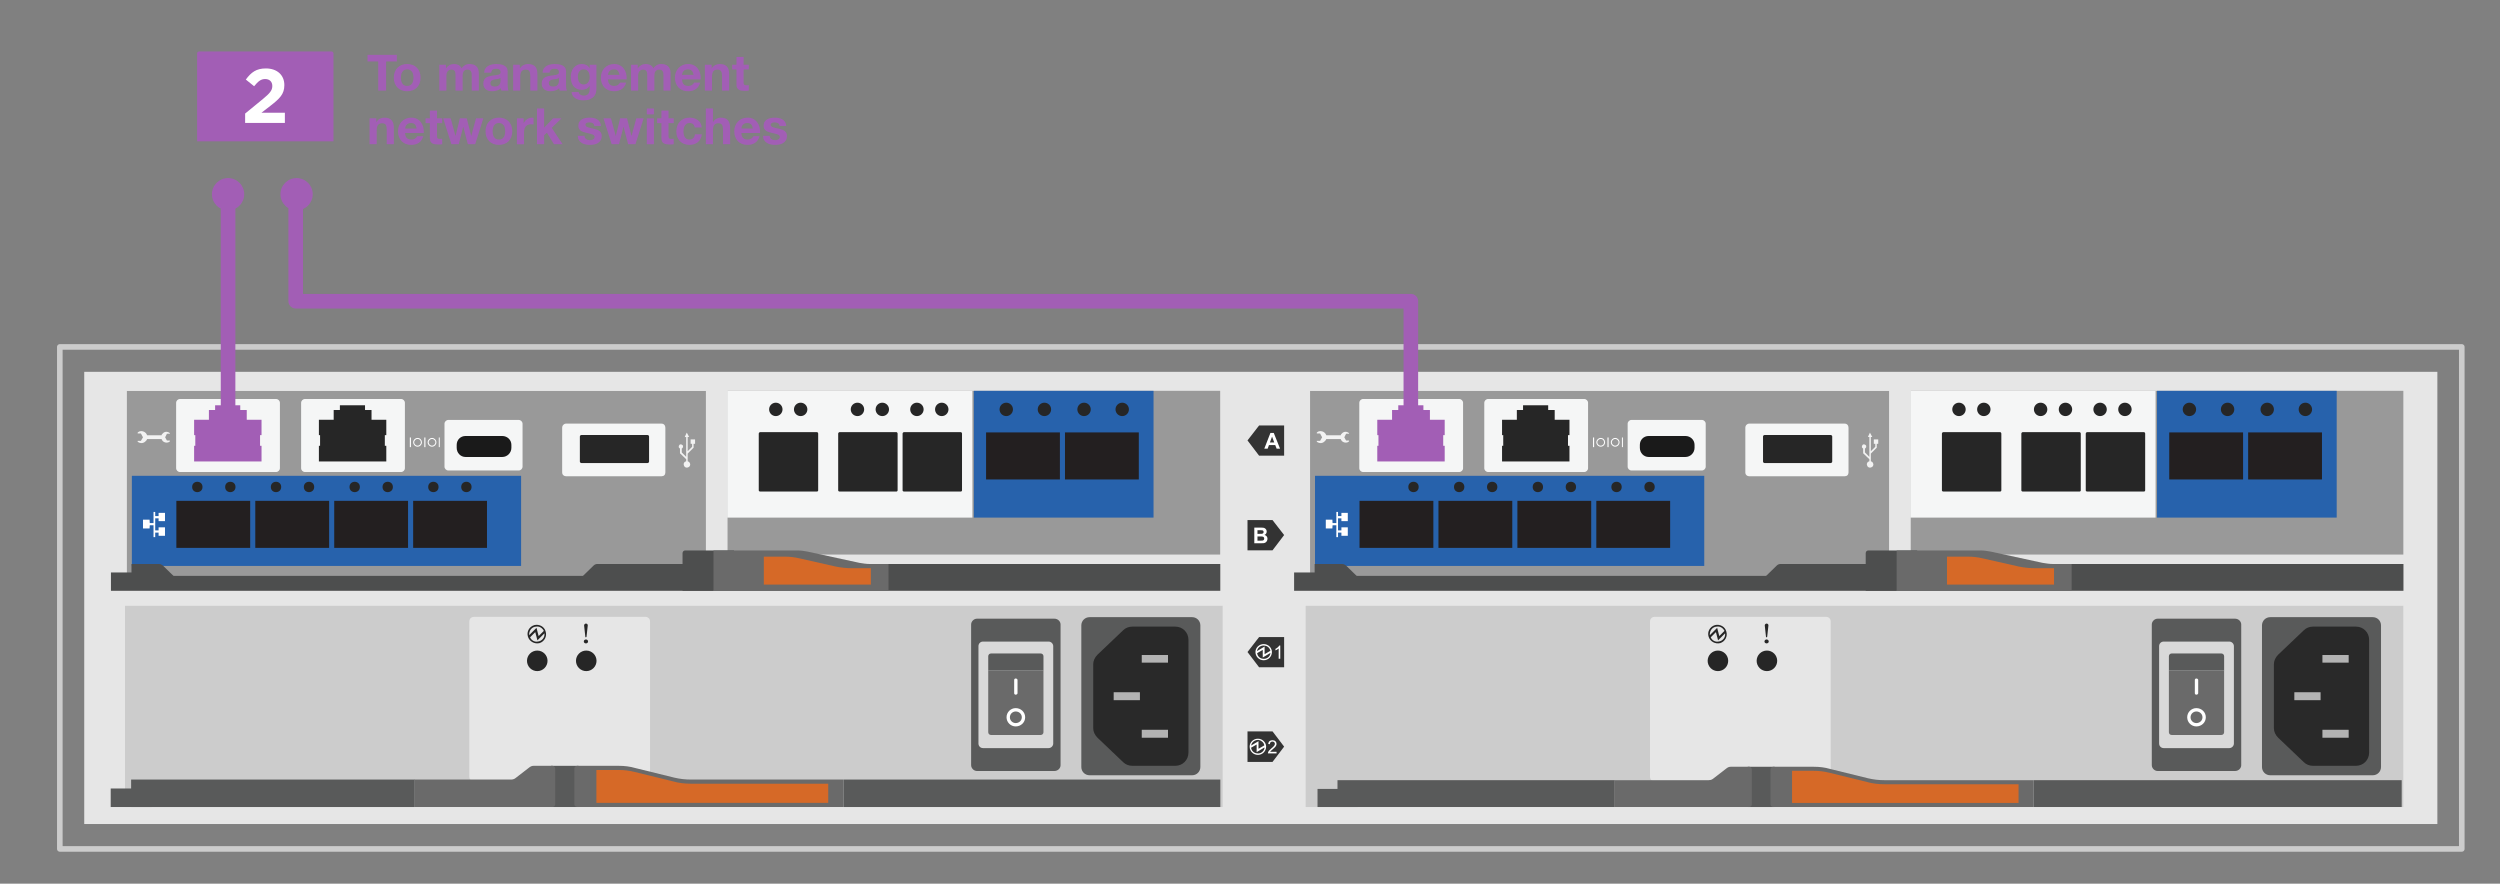 <?xml version="1.0" encoding="utf-8"?>
<!-- Generator: Adobe Illustrator 26.0.3, SVG Export Plug-In . SVG Version: 6.00 Build 0)  -->
<svg version="1.1" id="Layer_1" xmlns="http://www.w3.org/2000/svg" xmlns:xlink="http://www.w3.org/1999/xlink" x="0px" y="0px"
	 viewBox="0 0 299.756 105.954" style="enable-background:new 0 0 299.756 105.954;" xml:space="preserve">
<rect x="0" y="0" width="299.756" height="105.954" fill="#808080" stroke="none"/>
<style type="text/css">
	.st0{fill:none;stroke:#CCCCCC;stroke-width:0.671;stroke-linecap:round;stroke-linejoin:round;stroke-miterlimit:10;}
	.st1{fill:#E6E6E6;}
	.st2{fill:#CCCCCC;}
	.st3{fill-rule:evenodd;clip-rule:evenodd;fill:#E6E6E6;}
	.st4{fill-rule:evenodd;clip-rule:evenodd;fill:#262626;}
	.st5{fill:#595A5A;}
	.st6{fill:#D9D9D9;}
	.st7{fill:#6A6A6A;}
	.st8{fill-rule:evenodd;clip-rule:evenodd;fill:#FFFFFF;}
	.st9{fill:#292929;}
	.st10{fill-rule:evenodd;clip-rule:evenodd;fill:#B3B3B3;}
	.st11{fill-rule:evenodd;clip-rule:evenodd;fill:#D66927;}
	.st12{fill-rule:evenodd;clip-rule:evenodd;fill:#333333;}
	.st13{fill:#FFFFFF;}
	.st14{fill-rule:evenodd;clip-rule:evenodd;fill:#999999;}
	.st15{fill:#2762AC;}
	.st16{fill:#F5F6F6;}
	.st17{fill-rule:evenodd;clip-rule:evenodd;fill:#F5F6F6;}
	.st18{fill:#231F20;stroke:#2762AC;stroke-width:0.286;stroke-miterlimit:10;}
	.st19{fill:#262626;}
	.st20{fill:#A25EB5;}
	.st21{fill-rule:evenodd;clip-rule:evenodd;fill:#1A1A1A;}
	.st22{fill-rule:evenodd;clip-rule:evenodd;fill:#F2F2F2;}
	.st23{fill:#4D4E4E;}
	.st24{fill:none;stroke:#FFFFFF;stroke-width:0.122;stroke-miterlimit:10;}
	.st25{fill:none;stroke:#A25EB5;stroke-width:1.75;stroke-linecap:round;stroke-linejoin:round;stroke-miterlimit:10;}
</style>
<g>
	<g>
		<g>
			<g>
				<rect x="7.173" y="41.598" class="st0" width="288" height="60.189"/>
				<rect x="10.101" y="44.583" class="st1" width="282.145" height="54.219"/>
				<g>
					<rect x="14.987" y="72.637" class="st2" width="131.612" height="24.126"/>
					<g>
						<path class="st3" d="M56.824,93.688h20.568c0.293,0,0.549-0.22,0.549-0.549V74.511c0-0.329-0.256-0.549-0.549-0.549H56.824
							c-0.293,0-0.549,0.22-0.549,0.549v18.628C56.275,93.469,56.531,93.688,56.824,93.688"/>
						<path class="st4" d="M70.475,74.987c0-0.146-0.11-0.22-0.22-0.22c-0.11,0-0.22,0.11-0.22,0.22l0.146,1.354
							c0,0.073,0.037,0.073,0.073,0.073c0.037,0,0.073-0.037,0.073-0.073L70.475,74.987 M70.511,76.927
							c0-0.146-0.11-0.256-0.256-0.256c-0.146,0-0.256,0.11-0.256,0.256c0,0.11,0.11,0.22,0.256,0.22
							C70.401,77.146,70.511,77.036,70.511,76.927z"/>
						<path class="st4" d="M65.424,75.719c-0.146-0.586-0.769-0.915-1.354-0.769c-0.622,0.183-0.952,0.805-0.769,1.391
							c0.183,0.586,0.805,0.915,1.391,0.769C65.278,76.927,65.607,76.304,65.424,75.719 M65.278,75.938
							c0.073,0.476-0.293,0.952-0.805,0.988c-0.366,0.073-0.769-0.146-0.915-0.512l0.622-0.622l0.256,0.988L65.278,75.938z
							 M63.448,76.158c-0.037-0.512,0.293-0.988,0.805-1.025c0.403-0.073,0.769,0.146,0.952,0.512l-0.622,0.622l-0.256-0.988
							L63.448,76.158z"/>
					</g>
					<circle class="st4" cx="64.419" cy="79.236" r="1.232"/>
					<circle class="st4" cx="70.293" cy="79.236" r="1.232"/>
					<g>
						<path class="st5" d="M117.136,92.444h9.296c0.403,0,0.732-0.329,0.732-0.695V74.877c0-0.366-0.329-0.695-0.732-0.695h-9.296
							c-0.366,0-0.695,0.329-0.695,0.695v16.871C116.441,92.114,116.77,92.444,117.136,92.444z"/>
						<path class="st6" d="M117.868,89.699h7.868c0.293,0,0.549-0.256,0.549-0.549V77.475c0-0.293-0.256-0.549-0.549-0.549h-7.868
							c-0.329,0-0.549,0.256-0.549,0.549V89.15C117.319,89.443,117.539,89.699,117.868,89.699z"/>
						<path class="st5" d="M125.115,80.403v-1.72c0-0.183-0.146-0.329-0.329-0.329h-5.965c-0.183,0-0.329,0.146-0.329,0.329v1.72
							H125.115z"/>
						<path class="st7" d="M125.115,80.403h-6.624v7.393c0,0.183,0.146,0.329,0.329,0.329h5.965c0.183,0,0.329-0.146,0.329-0.329
							V80.403z"/>
						<path class="st8" d="M121.784,83.294c0.11,0,0.22-0.073,0.22-0.183v-1.574c0-0.11-0.11-0.183-0.22-0.183
							c-0.11,0-0.183,0.073-0.183,0.183v1.574C121.601,83.221,121.675,83.294,121.784,83.294 M122.516,86.003
							c0-0.403-0.329-0.695-0.732-0.695c-0.366,0-0.695,0.293-0.695,0.695c0,0.403,0.329,0.695,0.695,0.695
							C122.187,86.698,122.516,86.405,122.516,86.003z M122.919,86.003c0-0.622-0.512-1.098-1.135-1.098
							c-0.586,0-1.098,0.476-1.098,1.098c0,0.622,0.512,1.098,1.098,1.098C122.406,87.101,122.919,86.625,122.919,86.003z"/>
						<path class="st5" d="M129.653,74.987v16.981c0,0.549,0.439,0.988,0.988,0.988h12.297c0.549,0,0.988-0.439,0.988-0.988V74.987
							c0-0.549-0.439-0.988-0.988-0.988h-12.297C130.092,73.999,129.653,74.438,129.653,74.987z"/>
						<path class="st9" d="M131.08,79.635v7.685c0,0.403,0.183,0.805,0.512,1.135l3.074,2.928c0.293,0.293,0.695,0.439,1.098,0.439
							h5.16c0.878,0,1.574-0.695,1.574-1.574V76.707c0-0.878-0.695-1.574-1.574-1.574h-5.16c-0.403,0-0.805,0.146-1.098,0.439
							l-3.074,2.928C131.263,78.83,131.08,79.232,131.08,79.635z"/>
						<path class="st10" d="M136.899,88.455h3.147v-0.952h-3.147V88.455z M133.532,83.953h3.147v-0.952h-3.147V83.953z
							 M136.899,79.452h3.147v-0.915h-3.147V79.452z"/>
					</g>
					<g>
						<rect x="101.122" y="93.47" class="st5" width="45.199" height="3.293"/>
						<rect x="66.071" y="91.823" class="st5" width="3.293" height="4.939"/>
						<rect x="15.723" y="93.47" class="st5" width="34" height="3.293"/>
						<path class="st7" d="M82.841,93.47c-0.689,0-1.34-0.077-1.991-0.23l-4.671-1.149c-0.651-0.191-1.302-0.268-1.991-0.268h-4.977
							c-0.191,0-0.345,0.153-0.345,0.345v4.288c0,0.153,0.153,0.306,0.345,0.306h31.893V93.47H82.841z"/>
						<path class="st11" d="M71.508,96.265h27.797v-2.297H82.841c-0.727,0-1.417-0.077-2.106-0.268l-4.671-1.149
							c-0.613-0.153-1.225-0.23-1.876-0.23h-2.68V96.265"/>
						<path class="st7" d="M61.285,93.47H49.684v3.293h16.578c0.153,0,0.306-0.153,0.306-0.306v-4.288
							c0-0.191-0.153-0.345-0.306-0.345h-2.297c-0.191,0-0.345,0.077-0.498,0.191l-1.685,1.302
							C61.63,93.431,61.438,93.47,61.285,93.47z"/>
						<rect x="13.273" y="94.542" class="st5" width="4.939" height="2.221"/>
					</g>
				</g>
				<g>
					<rect x="156.551" y="72.637" class="st2" width="131.612" height="24.126"/>
					<g>
						<path class="st3" d="M198.388,93.688h20.568c0.293,0,0.549-0.22,0.549-0.549V74.511c0-0.329-0.256-0.549-0.549-0.549h-20.568
							c-0.293,0-0.549,0.22-0.549,0.549v18.628C197.839,93.469,198.095,93.688,198.388,93.688"/>
						<path class="st4" d="M212.039,74.987c0-0.146-0.11-0.22-0.22-0.22s-0.22,0.11-0.22,0.22l0.146,1.354
							c0,0.073,0.037,0.073,0.073,0.073s0.073-0.037,0.073-0.073L212.039,74.987 M212.076,76.927c0-0.146-0.11-0.256-0.256-0.256
							s-0.256,0.11-0.256,0.256c0,0.11,0.11,0.22,0.256,0.22S212.076,77.036,212.076,76.927z"/>
						<path class="st4" d="M206.989,75.719c-0.146-0.586-0.769-0.915-1.354-0.769c-0.622,0.183-0.952,0.805-0.769,1.391
							c0.183,0.586,0.805,0.915,1.391,0.769C206.842,76.927,207.172,76.304,206.989,75.719 M206.842,75.938
							c0.073,0.476-0.293,0.952-0.805,0.988c-0.366,0.073-0.769-0.146-0.915-0.512l0.622-0.622l0.256,0.988L206.842,75.938z
							 M205.012,76.158c-0.037-0.512,0.293-0.988,0.805-1.025c0.403-0.073,0.769,0.146,0.952,0.512l-0.622,0.622l-0.256-0.988
							L205.012,76.158z"/>
					</g>
					<circle class="st4" cx="205.983" cy="79.236" r="1.232"/>
					<circle class="st4" cx="211.858" cy="79.236" r="1.232"/>
					<g>
						<path class="st5" d="M258.701,92.444h9.296c0.403,0,0.732-0.329,0.732-0.695V74.877c0-0.366-0.329-0.695-0.732-0.695h-9.296
							c-0.366,0-0.695,0.329-0.695,0.695v16.871C258.006,92.114,258.335,92.444,258.701,92.444z"/>
						<path class="st6" d="M259.433,89.699h7.868c0.293,0,0.549-0.256,0.549-0.549V77.475c0-0.293-0.256-0.549-0.549-0.549h-7.868
							c-0.329,0-0.549,0.256-0.549,0.549V89.15C258.884,89.443,259.103,89.699,259.433,89.699z"/>
						<path class="st5" d="M266.679,80.403v-1.72c0-0.183-0.146-0.329-0.329-0.329h-5.965c-0.183,0-0.329,0.146-0.329,0.329v1.72
							H266.679z"/>
						<path class="st7" d="M266.679,80.403h-6.624v7.393c0,0.183,0.146,0.329,0.329,0.329h5.965c0.183,0,0.329-0.146,0.329-0.329
							V80.403z"/>
						<path class="st8" d="M263.349,83.294c0.11,0,0.22-0.073,0.22-0.183v-1.574c0-0.11-0.11-0.183-0.22-0.183
							c-0.11,0-0.183,0.073-0.183,0.183v1.574C263.166,83.221,263.239,83.294,263.349,83.294 M264.081,86.003
							c0-0.403-0.329-0.695-0.732-0.695c-0.366,0-0.695,0.293-0.695,0.695c0,0.403,0.329,0.695,0.695,0.695
							C263.751,86.698,264.081,86.405,264.081,86.003z M264.483,86.003c0-0.622-0.512-1.098-1.135-1.098
							c-0.586,0-1.098,0.476-1.098,1.098c0,0.622,0.512,1.098,1.098,1.098C263.971,87.101,264.483,86.625,264.483,86.003z"/>
						<path class="st5" d="M271.217,74.987v16.981c0,0.549,0.439,0.988,0.988,0.988h12.297c0.549,0,0.988-0.439,0.988-0.988V74.987
							c0-0.549-0.439-0.988-0.988-0.988h-12.297C271.656,73.999,271.217,74.438,271.217,74.987z"/>
						<path class="st9" d="M272.645,79.635v7.685c0,0.403,0.183,0.805,0.512,1.135l3.074,2.928c0.293,0.293,0.695,0.439,1.098,0.439
							h5.16c0.878,0,1.574-0.695,1.574-1.574V76.707c0-0.878-0.695-1.574-1.574-1.574h-5.16c-0.403,0-0.805,0.146-1.098,0.439
							l-3.074,2.928C272.827,78.83,272.645,79.232,272.645,79.635z"/>
						<path class="st10" d="M278.464,88.455h3.147v-0.952h-3.147V88.455z M275.097,83.953h3.147v-0.952h-3.147V83.953z
							 M278.464,79.452h3.147v-0.915h-3.147V79.452z"/>
					</g>
					<g>
						<rect x="243.806" y="93.545" class="st5" width="44.162" height="3.217"/>
						<rect x="209.56" y="91.937" class="st5" width="3.217" height="4.826"/>
						<rect x="160.368" y="93.545" class="st5" width="33.22" height="3.217"/>
						<path class="st7" d="M225.944,93.545c-0.673,0-1.309-0.075-1.945-0.224l-4.564-1.122c-0.636-0.187-1.272-0.262-1.945-0.262
							h-4.863c-0.187,0-0.337,0.15-0.337,0.337v4.19c0,0.15,0.15,0.299,0.337,0.299h31.161v-3.217H225.944z"/>
						<path class="st11" d="M214.872,96.276h27.158v-2.244h-16.086c-0.711,0-1.384-0.075-2.057-0.262l-4.564-1.122
							c-0.599-0.15-1.197-0.224-1.833-0.224h-2.619V96.276"/>
						<path class="st7" d="M204.884,93.545h-11.335v3.217h16.198c0.15,0,0.299-0.15,0.299-0.299v-4.19
							c0-0.187-0.15-0.337-0.299-0.337h-2.244c-0.187,0-0.337,0.075-0.486,0.187l-1.646,1.272
							C205.22,93.508,205.033,93.545,204.884,93.545z"/>
						<rect x="157.974" y="94.593" class="st5" width="4.826" height="2.17"/>
					</g>
				</g>
				<g>
					<path class="st12" d="M150.969,80.009h3.001v-3.623h-3.001l-1.391,1.793L150.969,80.009z M152.579,91.354l1.391-1.83
						l-1.391-1.83h-3.001v3.66H152.579z"/>
					<path class="st8" d="M151.81,89.525c0-0.512-0.439-0.952-0.988-0.952c-0.549,0-0.988,0.439-0.988,0.952
						c0,0.549,0.439,0.988,0.988,0.988C151.371,90.513,151.81,90.074,151.81,89.525 M151.627,89.671
						c-0.073,0.439-0.476,0.732-0.915,0.659c-0.366-0.037-0.622-0.293-0.695-0.622l-0.037-0.037l0.695-0.403v0.915l0.915-0.549
						L151.627,89.671z M150.017,89.415c0.037-0.439,0.476-0.732,0.915-0.695c0.329,0.073,0.622,0.329,0.659,0.659l-0.695,0.403
						v-0.915l-0.915,0.549H150.017z M152.506,78.179c0-0.512-0.439-0.952-0.988-0.952c-0.549,0-0.988,0.439-0.988,0.952
						c0,0.549,0.439,0.988,0.988,0.988C152.067,79.168,152.506,78.728,152.506,78.179z M152.323,78.326
						c-0.037,0.439-0.476,0.732-0.915,0.659c-0.329-0.037-0.622-0.293-0.659-0.622l-0.037-0.037l0.695-0.403v0.915l0.915-0.549
						V78.326z M150.713,78.07c0.073-0.439,0.476-0.732,0.915-0.659c0.366,0.037,0.622,0.293,0.695,0.622l-0.695,0.403v-0.915
						L150.713,78.07z"/>
					<g>
						<path class="st13" d="M153.507,78.983h-0.192v-1.229c-0.047,0.044-0.107,0.088-0.183,0.133
							c-0.076,0.044-0.144,0.077-0.203,0.1V77.8c0.107-0.051,0.202-0.112,0.282-0.185c0.081-0.072,0.138-0.142,0.172-0.21h0.124
							V78.983z"/>
					</g>
					<g>
						<path class="st13" d="M153.062,90.145v0.186h-1.038c-0.001-0.047,0.006-0.091,0.022-0.134
							c0.026-0.071,0.068-0.141,0.127-0.209s0.143-0.147,0.252-0.238c0.171-0.14,0.286-0.25,0.347-0.332
							c0.06-0.082,0.09-0.159,0.09-0.232c0-0.076-0.027-0.141-0.082-0.193c-0.055-0.052-0.126-0.078-0.214-0.078
							c-0.093,0-0.167,0.027-0.223,0.083s-0.084,0.133-0.085,0.231l-0.198-0.021c0.014-0.147,0.064-0.26,0.153-0.338
							c0.089-0.077,0.208-0.116,0.356-0.116c0.151,0,0.271,0.042,0.358,0.126c0.088,0.083,0.132,0.187,0.132,0.311
							c0,0.062-0.013,0.124-0.039,0.185c-0.025,0.062-0.068,0.125-0.128,0.192s-0.158,0.159-0.297,0.276
							c-0.116,0.097-0.19,0.163-0.223,0.197c-0.033,0.035-0.061,0.069-0.082,0.104H153.062z"/>
					</g>
				</g>
				<rect x="14.987" y="46.713" class="st1" width="131.612" height="24.126"/>
				<g>
					<g>
						<polyline class="st12" points="150.969,54.638 153.97,54.638 153.97,51.015 150.969,51.015 149.578,52.808 150.969,54.638 
													"/>
						<polygon class="st12" points="152.579,65.983 153.97,64.153 152.579,62.36 149.578,62.36 149.578,65.983 						"/>
						<g>
							<path class="st13" d="M153.482,53.795h-0.413l-0.165-0.428h-0.753l-0.156,0.428h-0.403l0.734-1.885h0.402L153.482,53.795z
								 M152.782,53.05l-0.26-0.699l-0.255,0.699H152.782z"/>
						</g>
						<g>
							<path class="st13" d="M150.393,63.257h0.754c0.149,0,0.26,0.007,0.333,0.019c0.074,0.013,0.14,0.039,0.197,0.078
								s0.105,0.092,0.145,0.157c0.038,0.065,0.058,0.14,0.058,0.221c0,0.088-0.023,0.169-0.071,0.243
								c-0.048,0.073-0.112,0.129-0.193,0.166c0.115,0.033,0.203,0.09,0.265,0.171c0.062,0.08,0.093,0.175,0.093,0.284
								c0,0.085-0.02,0.169-0.06,0.25s-0.095,0.146-0.163,0.193c-0.069,0.049-0.154,0.078-0.256,0.09
								c-0.063,0.007-0.216,0.011-0.459,0.013h-0.642V63.257z M150.774,63.571v0.437h0.249c0.148,0,0.241-0.003,0.277-0.007
								c0.064-0.008,0.116-0.03,0.153-0.067s0.056-0.086,0.056-0.147c0-0.058-0.016-0.105-0.048-0.142
								c-0.032-0.037-0.08-0.059-0.144-0.066c-0.038-0.004-0.146-0.007-0.325-0.007H150.774z M150.774,64.321v0.504h0.353
								c0.137,0,0.224-0.004,0.261-0.012c0.057-0.011,0.103-0.035,0.139-0.075c0.035-0.04,0.053-0.093,0.053-0.16
								c0-0.057-0.014-0.104-0.041-0.144c-0.027-0.04-0.067-0.068-0.119-0.087c-0.052-0.018-0.164-0.026-0.337-0.026H150.774z"/>
						</g>
					</g>
				</g>
				<g>
					<rect x="156.551" y="46.713" class="st1" width="131.612" height="24.126"/>
				</g>
			</g>
			<g>
				<rect x="87.235" y="46.861" class="st14" width="59.068" height="19.631"/>
				<rect x="116.769" y="46.861" class="st15" width="21.542" height="15.201"/>
				<rect x="87.203" y="46.861" class="st16" width="29.393" height="15.201"/>
			</g>
			<rect x="15.214" y="46.878" class="st14" width="69.425" height="22.239"/>
			<path class="st17" d="M67.866,57.104h11.451c0.284,0,0.461-0.177,0.461-0.461V51.29c0-0.284-0.177-0.496-0.461-0.496H67.866
				c-0.248,0-0.461,0.213-0.461,0.496v5.353C67.405,56.927,67.617,57.104,67.866,57.104z"/>
			<path class="st17" d="M53.756,56.413h8.438c0.248,0,0.461-0.213,0.461-0.461v-5.141c0-0.248-0.213-0.461-0.461-0.461h-8.438
				c-0.248,0-0.461,0.213-0.461,0.461v5.141C53.295,56.201,53.508,56.413,53.756,56.413z"/>
			<path class="st17" d="M21.579,56.596h11.522c0.248,0,0.461-0.213,0.461-0.461V48.3c0-0.248-0.213-0.461-0.461-0.461H21.579
				c-0.248,0-0.461,0.213-0.461,0.461v7.835C21.118,56.383,21.331,56.596,21.579,56.596z"/>
			<path class="st17" d="M36.566,56.596h11.522c0.248,0,0.461-0.213,0.461-0.461V48.3c0-0.248-0.213-0.461-0.461-0.461H36.566
				c-0.248,0-0.461,0.213-0.461,0.461v7.835C36.105,56.383,36.318,56.596,36.566,56.596z"/>
			<rect x="15.809" y="57.05" class="st15" width="46.673" height="10.806"/>
			<rect x="21.003" y="59.908" class="st18" width="9.139" height="5.927"/>
			<rect x="30.467" y="59.908" class="st18" width="9.139" height="5.927"/>
			<rect x="39.931" y="59.908" class="st18" width="9.139" height="5.927"/>
			<rect x="49.395" y="59.908" class="st18" width="9.139" height="5.927"/>
			<circle class="st19" cx="23.659" cy="58.388" r="0.621"/>
			<circle class="st19" cx="27.617" cy="58.388" r="0.621"/>
			<circle class="st19" cx="33.094" cy="58.388" r="0.621"/>
			<circle class="st19" cx="37.052" cy="58.388" r="0.621"/>
			<circle class="st19" cx="42.529" cy="58.388" r="0.621"/>
			<circle class="st19" cx="46.487" cy="58.388" r="0.621"/>
			<circle class="st19" cx="51.963" cy="58.388" r="0.621"/>
			<circle class="st19" cx="55.921" cy="58.388" r="0.621"/>
			<polygon class="st20" points="23.275,53.451 23.275,55.33 31.358,55.33 31.358,53.451 31.181,53.451 31.181,52.175 
				31.358,52.175 31.358,50.331 29.586,50.331 29.586,49.161 28.806,49.161 28.806,48.594 25.792,48.594 25.792,49.161 
				25.048,49.161 25.048,50.331 23.275,50.331 23.275,52.175 23.417,52.175 23.417,53.451 			"/>
			<polygon class="st19" points="38.236,53.451 38.236,55.33 46.319,55.33 46.319,53.451 46.142,53.451 46.142,52.175 
				46.319,52.175 46.319,50.331 44.547,50.331 44.547,49.161 43.767,49.161 43.767,48.594 40.753,48.594 40.753,49.161 
				40.009,49.161 40.009,50.331 38.236,50.331 38.236,52.175 38.378,52.175 38.378,53.451 			"/>
			<path class="st21" d="M55.822,54.794h4.396c0.603,0,1.099-0.496,1.099-1.099V53.34c0-0.603-0.496-1.064-1.099-1.064h-4.396
				c-0.603,0-1.064,0.461-1.064,1.064v0.355C54.759,54.298,55.219,54.794,55.822,54.794z"/>
			<path class="st19" d="M77.611,52.155H69.74c-0.106,0-0.213,0.071-0.213,0.177v3.014c0,0.106,0.106,0.177,0.213,0.177h7.871
				c0.106,0,0.213-0.071,0.213-0.177v-3.014C77.823,52.226,77.717,52.155,77.611,52.155z"/>
			<polygon class="st8" points="17.957,62.984 18.408,62.984 18.408,64.405 18.61,64.405 18.61,63.864 19.016,63.864 19.016,64.247 
				19.783,64.247 19.783,63.232 19.016,63.232 19.016,63.593 18.61,63.593 18.61,62.15 19.016,62.15 19.016,62.488 19.783,62.488 
				19.783,61.496 19.016,61.496 19.016,61.879 18.61,61.879 18.61,61.383 18.408,61.383 18.408,62.714 17.957,62.714 17.934,62.308 
				17.145,62.308 17.145,63.368 17.934,63.368 			"/>
			<path class="st22" d="M82.277,52.402v2.375l-0.532-0.532v-0.461c0.142-0.071,0.177-0.213,0.142-0.355
				c-0.071-0.106-0.213-0.177-0.355-0.142c-0.106,0.071-0.177,0.213-0.142,0.355c0.035,0.071,0.106,0.106,0.142,0.142v0.567
				l0.745,0.709v0.248c-0.213,0.035-0.355,0.248-0.284,0.461c0.035,0.213,0.248,0.355,0.461,0.284
				c0.213-0.035,0.355-0.248,0.284-0.461c-0.035-0.142-0.142-0.248-0.284-0.284v-0.922l0.709-0.709v-0.461h0.177v-0.532h-0.532
				v0.532h0.177v0.355l-0.532,0.532v-1.702h0.177l-0.284-0.532L82.1,52.402H82.277z"/>
			<path class="st22" d="M19.378,52.186H17.64c-0.142-0.39-0.532-0.567-0.922-0.461c-0.071,0.035-0.142,0.071-0.213,0.142v0.106
				h0.39l0.248,0.461l-0.248,0.425h-0.39v0.106c0.319,0.248,0.745,0.213,0.993-0.106c0.071-0.035,0.106-0.142,0.142-0.213h1.737
				c0.106,0.355,0.496,0.496,0.815,0.39c0.071-0.035,0.142-0.071,0.177-0.106v-0.106h-0.355l-0.213-0.39l0.213-0.425h0.355v-0.071
				c-0.284-0.248-0.674-0.213-0.886,0.071C19.413,52.044,19.378,52.115,19.378,52.186z"/>
			<path class="st4" d="M91.153,58.938h6.807c0.071,0,0.142-0.071,0.142-0.142V51.99c0-0.071-0.071-0.177-0.142-0.177h-6.807
				c-0.106,0-0.177,0.106-0.177,0.177v6.807C90.976,58.867,91.047,58.938,91.153,58.938"/>
			<path class="st4" d="M100.677,58.938h6.807c0.071,0,0.142-0.071,0.142-0.142V51.99c0-0.071-0.071-0.177-0.142-0.177h-6.807
				c-0.106,0-0.177,0.106-0.177,0.177v6.807C100.5,58.867,100.571,58.938,100.677,58.938"/>
			<path class="st4" d="M108.399,58.938h6.807c0.071,0,0.142-0.071,0.142-0.142V51.99c0-0.071-0.071-0.177-0.142-0.177h-6.807
				c-0.106,0-0.177,0.106-0.177,0.177v6.807C108.222,58.867,108.293,58.938,108.399,58.938"/>
			<g>
				<rect x="118.09" y="51.704" class="st18" width="9.139" height="5.927"/>
				<rect x="127.55" y="51.704" class="st18" width="9.139" height="5.927"/>
			</g>
			<circle class="st19" cx="93.022" cy="49.087" r="0.804"/>
			<circle class="st19" cx="96.001" cy="49.087" r="0.804"/>
			<circle class="st19" cx="102.811" cy="49.087" r="0.804"/>
			<circle class="st19" cx="105.791" cy="49.087" r="0.804"/>
			<circle class="st19" cx="109.94" cy="49.087" r="0.804"/>
			<circle class="st19" cx="112.92" cy="49.087" r="0.804"/>
			<g>
				<circle class="st19" cx="120.652" cy="49.087" r="0.804"/>
				<circle class="st19" cx="125.228" cy="49.087" r="0.804"/>
			</g>
			<g>
				<circle class="st19" cx="129.98" cy="49.087" r="0.804"/>
				<circle class="st19" cx="134.556" cy="49.087" r="0.804"/>
			</g>
			<g>
				<path class="st23" d="M81.838,66.338v2.707H18.574v0.981h63.264v0.812h64.478v-3.214H88.012V66H82.15
					C81.977,66,81.838,66.135,81.838,66.338z"/>
				<path class="st23" d="M85.549,67.624H71.606c-0.139,0-0.312,0.068-0.416,0.169l-1.942,1.895
					c-0.139,0.102-0.277,0.169-0.451,0.169H21.869c-0.139,0-0.312-0.068-0.416-0.169l-1.942-1.895
					c-0.139-0.102-0.277-0.169-0.451-0.169h-3.295v1.015h-2.463v2.199h72.247V67.624z"/>
				<path class="st7" d="M95.607,66H85.549v4.839h20.984v-3.214h-2.22c-0.416,0-0.832-0.068-1.249-0.135l-6.243-1.353
					C96.44,66.067,96.024,66,95.607,66z"/>
				<path class="st11" d="M104.417,68.131h-2.254c-0.659,0-1.318-0.068-1.977-0.203l-4.336-0.981
					c-0.555-0.135-1.145-0.203-1.734-0.203h-2.532v3.35h12.833V68.131"/>
			</g>
			<g>
				<rect x="52.611" y="52.456" class="st13" width="0.116" height="1.157"/>
				<path class="st24" d="M52.264,53.035c0,0.251-0.212,0.463-0.463,0.463c-0.251,0-0.463-0.212-0.463-0.463
					c0-0.251,0.212-0.463,0.463-0.463C52.052,52.572,52.264,52.784,52.264,53.035z"/>
				<rect x="50.875" y="52.456" class="st13" width="0.135" height="1.157"/>
				<path class="st24" d="M50.528,53.035c0,0.251-0.193,0.463-0.463,0.463c-0.251,0-0.463-0.212-0.463-0.463
					c0-0.251,0.212-0.463,0.463-0.463C50.335,52.572,50.528,52.784,50.528,53.035z"/>
				<rect x="49.139" y="52.456" class="st13" width="0.135" height="1.157"/>
			</g>
			<g>
				<rect x="229.1" y="46.861" class="st14" width="59.068" height="19.631"/>
				<rect x="258.633" y="46.861" class="st15" width="21.542" height="15.201"/>
				<rect x="229.067" y="46.861" class="st16" width="29.393" height="15.201"/>
			</g>
			<rect x="157.079" y="46.878" class="st14" width="69.425" height="22.239"/>
			<path class="st17" d="M209.73,57.104h11.451c0.284,0,0.461-0.177,0.461-0.461V51.29c0-0.284-0.177-0.496-0.461-0.496H209.73
				c-0.248,0-0.461,0.213-0.461,0.496v5.353C209.269,56.927,209.482,57.104,209.73,57.104z"/>
			<path class="st17" d="M195.62,56.413h8.438c0.248,0,0.461-0.213,0.461-0.461v-5.141c0-0.248-0.213-0.461-0.461-0.461h-8.438
				c-0.248,0-0.461,0.213-0.461,0.461v5.141C195.159,56.201,195.372,56.413,195.62,56.413z"/>
			<path class="st17" d="M163.443,56.596h11.522c0.248,0,0.461-0.213,0.461-0.461V48.3c0-0.248-0.213-0.461-0.461-0.461h-11.522
				c-0.248,0-0.461,0.213-0.461,0.461v7.835C162.982,56.383,163.195,56.596,163.443,56.596z"/>
			<path class="st17" d="M178.43,56.596h11.522c0.248,0,0.461-0.213,0.461-0.461V48.3c0-0.248-0.213-0.461-0.461-0.461H178.43
				c-0.248,0-0.461,0.213-0.461,0.461v7.835C177.969,56.383,178.182,56.596,178.43,56.596z"/>
			<rect x="157.673" y="57.05" class="st15" width="46.673" height="10.806"/>
			<rect x="162.867" y="59.908" class="st18" width="9.139" height="5.927"/>
			<rect x="172.331" y="59.908" class="st18" width="9.139" height="5.927"/>
			<rect x="181.795" y="59.908" class="st18" width="9.139" height="5.927"/>
			<rect x="191.259" y="59.908" class="st18" width="9.139" height="5.927"/>
			<circle class="st19" cx="169.482" cy="58.388" r="0.621"/>
			<circle class="st19" cx="174.958" cy="58.388" r="0.621"/>
			<circle class="st19" cx="178.916" cy="58.388" r="0.621"/>
			<circle class="st19" cx="184.393" cy="58.388" r="0.621"/>
			<circle class="st19" cx="188.351" cy="58.388" r="0.621"/>
			<circle class="st19" cx="193.827" cy="58.388" r="0.621"/>
			<circle class="st19" cx="197.785" cy="58.388" r="0.621"/>
			<polygon class="st20" points="165.139,53.451 165.139,55.33 173.222,55.33 173.222,53.451 173.045,53.451 173.045,52.175 
				173.222,52.175 173.222,50.331 171.45,50.331 171.45,49.161 170.67,49.161 170.67,48.594 167.656,48.594 167.656,49.161 
				166.912,49.161 166.912,50.331 165.139,50.331 165.139,52.175 165.281,52.175 165.281,53.451 			"/>
			<polygon class="st19" points="180.1,53.451 180.1,55.33 188.183,55.33 188.183,53.451 188.006,53.451 188.006,52.175 
				188.183,52.175 188.183,50.331 186.411,50.331 186.411,49.161 185.631,49.161 185.631,48.594 182.617,48.594 182.617,49.161 
				181.873,49.161 181.873,50.331 180.1,50.331 180.1,52.175 180.242,52.175 180.242,53.451 			"/>
			<path class="st21" d="M197.686,54.794h4.396c0.603,0,1.099-0.496,1.099-1.099V53.34c0-0.603-0.496-1.064-1.099-1.064h-4.396
				c-0.603,0-1.064,0.461-1.064,1.064v0.355C196.623,54.298,197.084,54.794,197.686,54.794z"/>
			<path class="st19" d="M219.475,52.155h-7.871c-0.106,0-0.213,0.071-0.213,0.177v3.014c0,0.106,0.106,0.177,0.213,0.177h7.871
				c0.106,0,0.213-0.071,0.213-0.177v-3.014C219.688,52.226,219.581,52.155,219.475,52.155z"/>
			<path class="st22" d="M224.142,52.402v2.375l-0.532-0.532v-0.461c0.142-0.071,0.177-0.213,0.142-0.355
				c-0.071-0.106-0.213-0.177-0.355-0.142c-0.106,0.071-0.177,0.213-0.142,0.355c0.035,0.071,0.106,0.106,0.142,0.142v0.567
				l0.745,0.709v0.248c-0.213,0.035-0.355,0.248-0.284,0.461c0.035,0.213,0.248,0.355,0.461,0.284
				c0.213-0.035,0.355-0.248,0.284-0.461c-0.035-0.142-0.142-0.248-0.284-0.284v-0.922l0.709-0.709v-0.461h0.177v-0.532h-0.532
				v0.532h0.177v0.355l-0.532,0.532v-1.702h0.177l-0.284-0.532l-0.248,0.532H224.142z"/>
			<path class="st4" d="M233.017,58.938h6.807c0.071,0,0.142-0.071,0.142-0.142V51.99c0-0.071-0.071-0.177-0.142-0.177h-6.807
				c-0.106,0-0.177,0.106-0.177,0.177v6.807C232.84,58.867,232.911,58.938,233.017,58.938"/>
			<path class="st4" d="M242.541,58.938h6.807c0.071,0,0.142-0.071,0.142-0.142V51.99c0-0.071-0.071-0.177-0.142-0.177h-6.807
				c-0.106,0-0.177,0.106-0.177,0.177v6.807C242.364,58.867,242.435,58.938,242.541,58.938"/>
			<path class="st4" d="M250.263,58.938h6.807c0.071,0,0.142-0.071,0.142-0.142V51.99c0-0.071-0.071-0.177-0.142-0.177h-6.807
				c-0.106,0-0.177,0.106-0.177,0.177v6.807C250.086,58.867,250.157,58.938,250.263,58.938"/>
			<g>
				<rect x="259.955" y="51.704" class="st18" width="9.139" height="5.927"/>
				<rect x="269.414" y="51.704" class="st18" width="9.139" height="5.927"/>
			</g>
			<circle class="st19" cx="234.886" cy="49.087" r="0.804"/>
			<circle class="st19" cx="237.865" cy="49.087" r="0.804"/>
			<circle class="st19" cx="244.675" cy="49.087" r="0.804"/>
			<circle class="st19" cx="247.655" cy="49.087" r="0.804"/>
			<circle class="st19" cx="251.805" cy="49.087" r="0.804"/>
			<circle class="st19" cx="254.784" cy="49.087" r="0.804"/>
			<g>
				<circle class="st19" cx="262.516" cy="49.087" r="0.804"/>
				<circle class="st19" cx="267.092" cy="49.087" r="0.804"/>
			</g>
			<g>
				<circle class="st19" cx="271.845" cy="49.087" r="0.804"/>
				<circle class="st19" cx="276.42" cy="49.087" r="0.804"/>
			</g>
			<g>
				<path class="st23" d="M223.702,66.338v2.707h-63.264v0.981h63.264v0.812h64.478v-3.214h-58.304V66h-5.862
					C223.841,66,223.702,66.135,223.702,66.338z"/>
				<path class="st23" d="M227.413,67.624H213.47c-0.139,0-0.312,0.068-0.416,0.169l-1.942,1.895
					c-0.139,0.102-0.277,0.169-0.451,0.169h-46.928c-0.139,0-0.312-0.068-0.416-0.169l-1.942-1.895
					c-0.139-0.102-0.277-0.169-0.451-0.169h-3.295v1.015h-2.463v2.199h72.247V67.624z"/>
				<path class="st7" d="M237.472,66h-10.058v4.839h20.984v-3.214h-2.22c-0.416,0-0.832-0.068-1.249-0.135l-6.243-1.353
					C238.304,66.067,237.888,66,237.472,66z"/>
				<path class="st11" d="M246.281,68.131h-2.254c-0.659,0-1.318-0.068-1.977-0.203l-4.336-0.981
					c-0.555-0.135-1.145-0.203-1.734-0.203h-2.532v3.35h12.833V68.131"/>
			</g>
			<g>
				<rect x="194.475" y="52.456" class="st13" width="0.116" height="1.157"/>
				<path class="st24" d="M194.128,53.035c0,0.251-0.212,0.463-0.463,0.463c-0.251,0-0.463-0.212-0.463-0.463
					c0-0.251,0.212-0.463,0.463-0.463C193.916,52.572,194.128,52.784,194.128,53.035z"/>
				<rect x="192.739" y="52.456" class="st13" width="0.135" height="1.157"/>
				<path class="st24" d="M192.392,53.035c0,0.251-0.193,0.463-0.463,0.463c-0.251,0-0.463-0.212-0.463-0.463
					c0-0.251,0.212-0.463,0.463-0.463C192.199,52.572,192.392,52.784,192.392,53.035z"/>
				<rect x="191.003" y="52.456" class="st13" width="0.135" height="1.157"/>
			</g>
			<path class="st22" d="M160.761,52.186h-1.737c-0.142-0.39-0.532-0.567-0.922-0.461c-0.071,0.035-0.142,0.071-0.213,0.142v0.106
				h0.39l0.248,0.461l-0.248,0.425h-0.39v0.106c0.319,0.248,0.745,0.213,0.993-0.106c0.071-0.035,0.106-0.142,0.142-0.213h1.737
				c0.106,0.355,0.496,0.496,0.815,0.39c0.071-0.035,0.142-0.071,0.177-0.106v-0.106H161.4l-0.213-0.39l0.213-0.425h0.355v-0.071
				c-0.284-0.248-0.674-0.213-0.886,0.071C160.797,52.044,160.761,52.115,160.761,52.186z"/>
			<polygon class="st8" points="159.778,62.984 160.229,62.984 160.229,64.405 160.432,64.405 160.432,63.864 160.838,63.864 
				160.838,64.247 161.604,64.247 161.604,63.232 160.838,63.232 160.838,63.593 160.432,63.593 160.432,62.15 160.838,62.15 
				160.838,62.488 161.604,62.488 161.604,61.496 160.838,61.496 160.838,61.879 160.432,61.879 160.432,61.383 160.229,61.383 
				160.229,62.714 159.778,62.714 159.755,62.308 158.966,62.308 158.966,63.368 159.755,63.368 			"/>
		</g>
	</g>
	<g>
		<g>
			<line class="st25" x1="27.346" y1="53.366" x2="27.346" y2="25.104"/>
		</g>
		<circle class="st20" cx="27.346" cy="23.287" r="1.935"/>
		<circle class="st20" cx="35.561" cy="23.287" r="1.935"/>
	</g>
	<g>
		<g>
			<polyline class="st25" points="169.164,53.536 169.164,36.115 35.456,36.115 35.456,23.779 			"/>
		</g>
	</g>
	<g>
		<g>
			<g>
				<path class="st20" d="M23.635,16.949h16.348V6.401c0-0.128-0.105-0.227-0.236-0.227H23.869c-0.129,0-0.234,0.1-0.234,0.227
					V16.949z"/>
			</g>
			<g>
				<path class="st13" d="M29.394,13.615l2.144-1.757c0.8-0.663,1.113-1.012,1.113-1.546c0-0.543-0.359-0.837-0.865-0.837
					c-0.497,0-0.837,0.276-1.316,0.865l-0.994-0.801c0.635-0.865,1.251-1.334,2.401-1.334c1.334,0,2.217,0.782,2.217,1.987v0.019
					c0,1.077-0.552,1.61-1.693,2.494l-1.049,0.81h2.806v1.224h-4.766V13.615z"/>
			</g>
		</g>
		<g>
			<g>
				<g>
					<g>
						<g>
							<path class="st20" d="M44.068,7.369V6.577h3.51v0.792h-1.284v3.492h-0.942V7.369H44.068z"/>
							<path class="st20" d="M47.331,8.639c0.076-0.202,0.184-0.374,0.324-0.516c0.14-0.142,0.308-0.252,0.504-0.33
								c0.196-0.078,0.416-0.117,0.66-0.117c0.244,0,0.465,0.039,0.663,0.117c0.198,0.078,0.367,0.188,0.507,0.33
								c0.14,0.142,0.248,0.314,0.324,0.516c0.076,0.202,0.114,0.427,0.114,0.675s-0.038,0.472-0.114,0.672
								c-0.076,0.2-0.184,0.371-0.324,0.513c-0.14,0.142-0.309,0.251-0.507,0.327c-0.198,0.076-0.419,0.114-0.663,0.114
								c-0.244,0-0.464-0.038-0.66-0.114c-0.196-0.076-0.364-0.185-0.504-0.327c-0.14-0.142-0.248-0.313-0.324-0.513
								c-0.076-0.2-0.114-0.424-0.114-0.672S47.256,8.841,47.331,8.639z M48.106,9.677c0.024,0.118,0.065,0.224,0.123,0.318
								c0.058,0.094,0.135,0.169,0.231,0.225c0.096,0.056,0.216,0.084,0.36,0.084s0.265-0.028,0.363-0.084
								c0.098-0.056,0.176-0.131,0.234-0.225c0.058-0.094,0.099-0.2,0.123-0.318c0.024-0.118,0.036-0.239,0.036-0.363
								s-0.012-0.246-0.036-0.366c-0.024-0.12-0.065-0.226-0.123-0.318c-0.058-0.092-0.136-0.167-0.234-0.225
								s-0.219-0.087-0.363-0.087s-0.264,0.029-0.36,0.087c-0.096,0.058-0.173,0.133-0.231,0.225
								c-0.058,0.092-0.099,0.198-0.123,0.318c-0.024,0.12-0.036,0.242-0.036,0.366S48.081,9.559,48.106,9.677z"/>
							<path class="st20" d="M53.476,7.76v0.42h0.012c0.112-0.16,0.247-0.284,0.405-0.372c0.158-0.088,0.339-0.132,0.543-0.132
								c0.196,0,0.375,0.038,0.537,0.114c0.162,0.076,0.285,0.21,0.369,0.402c0.092-0.136,0.217-0.256,0.375-0.36
								c0.158-0.104,0.345-0.156,0.561-0.156c0.164,0,0.316,0.02,0.456,0.06c0.14,0.04,0.26,0.104,0.36,0.192
								s0.178,0.203,0.234,0.345s0.084,0.313,0.084,0.513v2.076h-0.852V9.104c0-0.104-0.004-0.202-0.012-0.294
								c-0.008-0.092-0.03-0.172-0.066-0.24c-0.036-0.068-0.089-0.122-0.159-0.162s-0.165-0.06-0.285-0.06
								c-0.12,0-0.217,0.023-0.291,0.069c-0.074,0.046-0.132,0.106-0.174,0.18c-0.042,0.074-0.07,0.158-0.084,0.252
								c-0.014,0.094-0.021,0.189-0.021,0.285v1.728h-0.852v-1.74c0-0.092-0.002-0.183-0.006-0.273
								c-0.004-0.09-0.021-0.173-0.051-0.249c-0.03-0.076-0.08-0.137-0.15-0.183S54.236,8.347,54.1,8.347
								c-0.04,0-0.093,0.009-0.159,0.027c-0.066,0.018-0.13,0.052-0.192,0.102c-0.062,0.05-0.115,0.122-0.159,0.216
								s-0.066,0.217-0.066,0.369v1.8h-0.852V7.76H53.476z"/>
							<path class="st20" d="M58.048,8.714c0.012-0.2,0.062-0.366,0.15-0.498s0.2-0.238,0.336-0.318
								c0.136-0.08,0.289-0.137,0.459-0.171c0.17-0.034,0.341-0.051,0.513-0.051c0.156,0,0.314,0.011,0.474,0.033
								c0.16,0.022,0.306,0.065,0.438,0.129c0.132,0.064,0.24,0.153,0.324,0.267c0.084,0.114,0.126,0.265,0.126,0.453v1.614
								c0,0.14,0.008,0.274,0.024,0.402c0.016,0.128,0.044,0.224,0.084,0.288h-0.864c-0.016-0.048-0.029-0.097-0.039-0.147
								c-0.01-0.05-0.017-0.101-0.021-0.153c-0.136,0.14-0.296,0.238-0.48,0.294c-0.184,0.056-0.372,0.084-0.564,0.084
								c-0.148,0-0.286-0.018-0.414-0.054s-0.24-0.092-0.336-0.168c-0.096-0.076-0.171-0.172-0.225-0.288
								c-0.054-0.116-0.081-0.254-0.081-0.414c0-0.176,0.031-0.321,0.093-0.435c0.062-0.114,0.142-0.205,0.24-0.273
								c0.098-0.068,0.21-0.119,0.336-0.153c0.126-0.034,0.253-0.061,0.381-0.081c0.128-0.02,0.254-0.036,0.378-0.048
								c0.124-0.012,0.234-0.03,0.33-0.054c0.096-0.024,0.172-0.059,0.228-0.105c0.056-0.046,0.082-0.113,0.078-0.201
								c0-0.092-0.015-0.165-0.045-0.219c-0.03-0.054-0.07-0.096-0.12-0.126c-0.05-0.03-0.108-0.05-0.174-0.06
								c-0.066-0.01-0.137-0.015-0.213-0.015c-0.168,0-0.3,0.036-0.396,0.108c-0.096,0.072-0.152,0.192-0.168,0.36H58.048z
								 M60.016,9.344c-0.036,0.032-0.081,0.057-0.135,0.075c-0.054,0.018-0.112,0.033-0.174,0.045
								c-0.062,0.012-0.127,0.022-0.195,0.03c-0.068,0.008-0.136,0.018-0.204,0.03c-0.064,0.012-0.127,0.028-0.189,0.048
								s-0.116,0.047-0.162,0.081c-0.046,0.034-0.083,0.077-0.111,0.129C58.818,9.834,58.804,9.9,58.804,9.98
								c0,0.076,0.014,0.14,0.042,0.192s0.066,0.093,0.114,0.123c0.048,0.03,0.104,0.051,0.168,0.063
								c0.064,0.012,0.13,0.018,0.198,0.018c0.168,0,0.298-0.028,0.39-0.084c0.092-0.056,0.16-0.123,0.204-0.201
								c0.044-0.078,0.071-0.157,0.081-0.237c0.01-0.08,0.015-0.144,0.015-0.192V9.344z"/>
							<path class="st20" d="M62.337,7.76v0.432h0.018c0.108-0.18,0.248-0.311,0.42-0.393c0.172-0.082,0.348-0.123,0.528-0.123
								c0.228,0,0.415,0.031,0.561,0.093c0.146,0.062,0.261,0.148,0.345,0.258s0.143,0.244,0.177,0.402
								c0.034,0.158,0.051,0.333,0.051,0.525v1.908h-0.852V9.11c0-0.256-0.04-0.447-0.12-0.573c-0.08-0.126-0.222-0.189-0.426-0.189
								c-0.232,0-0.4,0.069-0.504,0.207c-0.104,0.138-0.156,0.365-0.156,0.681v1.626h-0.852V7.76H62.337z"/>
							<path class="st20" d="M65.05,8.714c0.012-0.2,0.062-0.366,0.15-0.498s0.2-0.238,0.336-0.318
								c0.136-0.08,0.289-0.137,0.459-0.171c0.17-0.034,0.341-0.051,0.513-0.051c0.156,0,0.314,0.011,0.474,0.033
								c0.16,0.022,0.306,0.065,0.438,0.129c0.132,0.064,0.24,0.153,0.324,0.267c0.084,0.114,0.126,0.265,0.126,0.453v1.614
								c0,0.14,0.008,0.274,0.024,0.402c0.016,0.128,0.044,0.224,0.084,0.288h-0.864c-0.016-0.048-0.029-0.097-0.039-0.147
								c-0.01-0.05-0.017-0.101-0.021-0.153c-0.136,0.14-0.296,0.238-0.48,0.294c-0.184,0.056-0.372,0.084-0.564,0.084
								c-0.148,0-0.286-0.018-0.414-0.054s-0.24-0.092-0.336-0.168c-0.096-0.076-0.171-0.172-0.225-0.288
								c-0.054-0.116-0.081-0.254-0.081-0.414c0-0.176,0.031-0.321,0.093-0.435c0.062-0.114,0.142-0.205,0.24-0.273
								c0.098-0.068,0.21-0.119,0.336-0.153c0.126-0.034,0.253-0.061,0.381-0.081c0.128-0.02,0.254-0.036,0.378-0.048
								c0.124-0.012,0.234-0.03,0.33-0.054c0.096-0.024,0.172-0.059,0.228-0.105c0.056-0.046,0.082-0.113,0.078-0.201
								c0-0.092-0.015-0.165-0.045-0.219c-0.03-0.054-0.07-0.096-0.12-0.126c-0.05-0.03-0.108-0.05-0.174-0.06
								c-0.066-0.01-0.137-0.015-0.213-0.015c-0.168,0-0.3,0.036-0.396,0.108c-0.096,0.072-0.152,0.192-0.168,0.36H65.05z
								 M67.017,9.344c-0.036,0.032-0.081,0.057-0.135,0.075c-0.054,0.018-0.112,0.033-0.174,0.045
								c-0.062,0.012-0.127,0.022-0.195,0.03c-0.068,0.008-0.136,0.018-0.204,0.03c-0.064,0.012-0.127,0.028-0.189,0.048
								s-0.116,0.047-0.162,0.081c-0.046,0.034-0.083,0.077-0.111,0.129C65.82,9.834,65.806,9.9,65.806,9.98
								c0,0.076,0.014,0.14,0.042,0.192s0.066,0.093,0.114,0.123c0.048,0.03,0.104,0.051,0.168,0.063
								c0.064,0.012,0.13,0.018,0.198,0.018c0.168,0,0.298-0.028,0.39-0.084c0.092-0.056,0.16-0.123,0.204-0.201
								c0.044-0.078,0.071-0.157,0.081-0.237c0.01-0.08,0.015-0.144,0.015-0.192V9.344z"/>
							<path class="st20" d="M71.46,11.09c-0.034,0.16-0.107,0.309-0.219,0.447c-0.112,0.138-0.274,0.255-0.486,0.351
								c-0.212,0.096-0.496,0.144-0.852,0.144c-0.152,0-0.307-0.019-0.465-0.057s-0.302-0.097-0.432-0.177
								c-0.13-0.08-0.238-0.183-0.324-0.309s-0.135-0.277-0.147-0.453h0.846c0.04,0.16,0.118,0.271,0.234,0.333
								c0.116,0.062,0.25,0.093,0.402,0.093c0.24,0,0.415-0.072,0.525-0.216c0.11-0.144,0.163-0.326,0.159-0.546v-0.408h-0.012
								c-0.092,0.164-0.223,0.285-0.393,0.363s-0.349,0.117-0.537,0.117c-0.232,0-0.432-0.041-0.6-0.123s-0.306-0.194-0.414-0.336
								s-0.187-0.308-0.237-0.498c-0.05-0.19-0.075-0.391-0.075-0.603c0-0.2,0.029-0.393,0.087-0.579s0.143-0.35,0.255-0.492
								c0.112-0.142,0.251-0.255,0.417-0.339s0.357-0.126,0.573-0.126c0.204,0,0.383,0.038,0.537,0.114
								c0.154,0.076,0.283,0.204,0.387,0.384h0.012V7.76h0.81v2.904C71.512,10.788,71.495,10.93,71.46,11.09z M70.293,10.057
								c0.092-0.048,0.168-0.112,0.228-0.192s0.105-0.171,0.135-0.273c0.03-0.102,0.045-0.209,0.045-0.321
								c0-0.128-0.012-0.249-0.036-0.363c-0.024-0.114-0.064-0.215-0.12-0.303c-0.056-0.088-0.13-0.158-0.222-0.21
								c-0.092-0.052-0.208-0.078-0.348-0.078c-0.12,0-0.223,0.024-0.309,0.072c-0.086,0.048-0.158,0.113-0.216,0.195
								c-0.058,0.082-0.1,0.176-0.126,0.282c-0.026,0.106-0.039,0.217-0.039,0.333c0,0.112,0.011,0.223,0.033,0.333
								c0.022,0.11,0.06,0.209,0.114,0.297c0.054,0.088,0.125,0.16,0.213,0.216s0.198,0.084,0.33,0.084
								C70.096,10.13,70.202,10.106,70.293,10.057z"/>
							<path class="st20" d="M73.107,10.118c0.128,0.124,0.312,0.186,0.552,0.186c0.172,0,0.32-0.043,0.444-0.129
								s0.2-0.177,0.228-0.273h0.75c-0.12,0.372-0.304,0.638-0.552,0.798c-0.248,0.16-0.548,0.24-0.9,0.24
								c-0.244,0-0.464-0.039-0.66-0.117c-0.196-0.078-0.362-0.189-0.498-0.333c-0.136-0.144-0.241-0.316-0.315-0.516
								c-0.074-0.2-0.111-0.42-0.111-0.66c0-0.232,0.038-0.448,0.114-0.648c0.076-0.2,0.184-0.373,0.324-0.519
								c0.14-0.146,0.307-0.261,0.501-0.345c0.194-0.084,0.409-0.126,0.645-0.126c0.264,0,0.494,0.051,0.69,0.153
								c0.196,0.102,0.357,0.239,0.483,0.411s0.217,0.368,0.273,0.588c0.056,0.22,0.076,0.45,0.06,0.69h-2.238
								C72.91,9.794,72.979,9.993,73.107,10.118z M74.071,8.486c-0.102-0.112-0.257-0.168-0.465-0.168
								c-0.136,0-0.249,0.023-0.339,0.069s-0.162,0.103-0.216,0.171c-0.054,0.068-0.092,0.14-0.114,0.216
								c-0.022,0.076-0.035,0.144-0.039,0.204h1.386C74.244,8.762,74.172,8.597,74.071,8.486z"/>
							<path class="st20" d="M76.467,7.76v0.42h0.012c0.112-0.16,0.247-0.284,0.405-0.372c0.158-0.088,0.339-0.132,0.543-0.132
								c0.196,0,0.375,0.038,0.537,0.114c0.162,0.076,0.285,0.21,0.369,0.402c0.092-0.136,0.217-0.256,0.375-0.36
								c0.158-0.104,0.345-0.156,0.561-0.156c0.164,0,0.316,0.02,0.456,0.06c0.14,0.04,0.26,0.104,0.36,0.192
								s0.178,0.203,0.234,0.345s0.084,0.313,0.084,0.513v2.076h-0.852V9.104c0-0.104-0.004-0.202-0.012-0.294
								c-0.008-0.092-0.03-0.172-0.066-0.24c-0.036-0.068-0.089-0.122-0.159-0.162s-0.165-0.06-0.285-0.06
								c-0.12,0-0.217,0.023-0.291,0.069c-0.074,0.046-0.132,0.106-0.174,0.18c-0.042,0.074-0.07,0.158-0.084,0.252
								c-0.014,0.094-0.021,0.189-0.021,0.285v1.728h-0.852v-1.74c0-0.092-0.002-0.183-0.006-0.273
								c-0.004-0.09-0.021-0.173-0.051-0.249c-0.03-0.076-0.08-0.137-0.15-0.183s-0.173-0.069-0.309-0.069
								c-0.04,0-0.093,0.009-0.159,0.027c-0.066,0.018-0.13,0.052-0.192,0.102c-0.062,0.05-0.115,0.122-0.159,0.216
								s-0.066,0.217-0.066,0.369v1.8h-0.852V7.76H76.467z"/>
							<path class="st20" d="M81.987,10.118c0.128,0.124,0.312,0.186,0.552,0.186c0.172,0,0.32-0.043,0.444-0.129
								s0.2-0.177,0.228-0.273h0.75c-0.12,0.372-0.304,0.638-0.552,0.798c-0.248,0.16-0.548,0.24-0.9,0.24
								c-0.244,0-0.464-0.039-0.66-0.117c-0.196-0.078-0.362-0.189-0.498-0.333c-0.136-0.144-0.241-0.316-0.315-0.516
								c-0.074-0.2-0.111-0.42-0.111-0.66c0-0.232,0.038-0.448,0.114-0.648c0.076-0.2,0.184-0.373,0.324-0.519
								c0.14-0.146,0.307-0.261,0.501-0.345c0.194-0.084,0.409-0.126,0.645-0.126c0.264,0,0.494,0.051,0.69,0.153
								c0.196,0.102,0.357,0.239,0.483,0.411s0.217,0.368,0.273,0.588c0.056,0.22,0.076,0.45,0.06,0.69h-2.238
								C81.789,9.794,81.859,9.993,81.987,10.118z M82.951,8.486c-0.102-0.112-0.257-0.168-0.465-0.168
								c-0.136,0-0.249,0.023-0.339,0.069s-0.162,0.103-0.216,0.171c-0.054,0.068-0.092,0.14-0.114,0.216
								c-0.022,0.076-0.035,0.144-0.039,0.204h1.386C83.123,8.762,83.052,8.597,82.951,8.486z"/>
							<path class="st20" d="M85.329,7.76v0.432h0.018c0.108-0.18,0.248-0.311,0.42-0.393c0.172-0.082,0.348-0.123,0.528-0.123
								c0.228,0,0.415,0.031,0.561,0.093s0.261,0.148,0.345,0.258s0.143,0.244,0.177,0.402c0.034,0.158,0.051,0.333,0.051,0.525
								v1.908h-0.852V9.11c0-0.256-0.04-0.447-0.12-0.573c-0.08-0.126-0.222-0.189-0.426-0.189c-0.232,0-0.4,0.069-0.504,0.207
								c-0.104,0.138-0.156,0.365-0.156,0.681v1.626h-0.852V7.76H85.329z"/>
							<path class="st20" d="M89.781,7.76v0.57h-0.624v1.536c0,0.144,0.024,0.24,0.072,0.288s0.144,0.072,0.288,0.072
								c0.048,0,0.094-0.002,0.138-0.006s0.086-0.01,0.126-0.018v0.66c-0.072,0.012-0.152,0.02-0.24,0.024s-0.174,0.006-0.258,0.006
								c-0.132,0-0.257-0.009-0.375-0.027c-0.118-0.018-0.222-0.053-0.312-0.105c-0.09-0.052-0.161-0.126-0.213-0.222
								c-0.052-0.096-0.078-0.222-0.078-0.378v-1.83h-0.516V7.76h0.516v-0.93h0.852v0.93H89.781z"/>
							<path class="st20" d="M45.123,14.191v0.432h0.018c0.108-0.18,0.248-0.311,0.42-0.393c0.172-0.082,0.348-0.123,0.528-0.123
								c0.228,0,0.415,0.031,0.561,0.093s0.261,0.148,0.345,0.258s0.143,0.244,0.177,0.402c0.034,0.158,0.051,0.333,0.051,0.525
								v1.908h-0.852v-1.752c0-0.256-0.04-0.447-0.12-0.573c-0.08-0.126-0.222-0.189-0.426-0.189c-0.232,0-0.4,0.069-0.504,0.207
								c-0.104,0.138-0.156,0.365-0.156,0.681v1.626h-0.852v-3.102H45.123z"/>
							<path class="st20" d="M48.784,16.549c0.128,0.124,0.312,0.186,0.552,0.186c0.172,0,0.32-0.043,0.444-0.129
								s0.2-0.177,0.228-0.273h0.75c-0.12,0.372-0.304,0.638-0.552,0.798c-0.248,0.16-0.548,0.24-0.9,0.24
								c-0.244,0-0.464-0.039-0.66-0.117c-0.196-0.078-0.362-0.189-0.498-0.333c-0.136-0.144-0.241-0.316-0.315-0.516
								c-0.074-0.2-0.111-0.42-0.111-0.66c0-0.232,0.038-0.448,0.114-0.648c0.076-0.2,0.184-0.373,0.324-0.519
								c0.14-0.146,0.307-0.261,0.501-0.345c0.194-0.084,0.409-0.126,0.645-0.126c0.264,0,0.494,0.051,0.69,0.153
								c0.196,0.102,0.357,0.239,0.483,0.411s0.217,0.368,0.273,0.588c0.056,0.22,0.076,0.45,0.06,0.69h-2.238
								C48.586,16.225,48.656,16.425,48.784,16.549z M49.747,14.917c-0.102-0.112-0.257-0.168-0.465-0.168
								c-0.136,0-0.249,0.023-0.339,0.069s-0.162,0.103-0.216,0.171c-0.054,0.068-0.092,0.14-0.114,0.216
								c-0.022,0.076-0.035,0.144-0.039,0.204h1.386C49.92,15.193,49.849,15.029,49.747,14.917z"/>
							<path class="st20" d="M53.019,14.191v0.57h-0.624v1.536c0,0.144,0.024,0.24,0.072,0.288s0.144,0.072,0.288,0.072
								c0.048,0,0.094-0.002,0.138-0.006s0.086-0.01,0.126-0.018v0.66c-0.072,0.012-0.152,0.02-0.24,0.024s-0.174,0.006-0.258,0.006
								c-0.132,0-0.257-0.009-0.375-0.027c-0.118-0.018-0.222-0.053-0.312-0.105c-0.09-0.052-0.161-0.126-0.213-0.222
								c-0.052-0.096-0.078-0.222-0.078-0.378v-1.83h-0.516v-0.57h0.516v-0.93h0.852v0.93H53.019z"/>
							<path class="st20" d="M56.098,17.293l-0.552-2.082h-0.012l-0.528,2.082h-0.882l-0.984-3.102h0.9l0.57,2.106h0.012
								l0.516-2.106h0.828l0.528,2.1h0.012l0.57-2.1h0.876l-0.978,3.102H56.098z"/>
							<path class="st20" d="M58.329,15.07c0.076-0.202,0.184-0.374,0.324-0.516c0.14-0.142,0.308-0.252,0.504-0.33
								c0.196-0.078,0.416-0.117,0.66-0.117c0.244,0,0.465,0.039,0.663,0.117c0.198,0.078,0.367,0.188,0.507,0.33
								c0.14,0.142,0.248,0.314,0.324,0.516c0.076,0.202,0.114,0.427,0.114,0.675s-0.038,0.472-0.114,0.672
								c-0.076,0.2-0.184,0.371-0.324,0.513c-0.14,0.142-0.309,0.251-0.507,0.327c-0.198,0.076-0.419,0.114-0.663,0.114
								c-0.244,0-0.464-0.038-0.66-0.114c-0.196-0.076-0.364-0.185-0.504-0.327c-0.14-0.142-0.248-0.313-0.324-0.513
								c-0.076-0.2-0.114-0.424-0.114-0.672S58.253,15.272,58.329,15.07z M59.103,16.108c0.024,0.118,0.065,0.224,0.123,0.318
								c0.058,0.094,0.135,0.169,0.231,0.225c0.096,0.056,0.216,0.084,0.36,0.084s0.265-0.028,0.363-0.084
								c0.098-0.056,0.176-0.131,0.234-0.225c0.058-0.094,0.099-0.2,0.123-0.318c0.024-0.118,0.036-0.239,0.036-0.363
								s-0.012-0.246-0.036-0.366c-0.024-0.12-0.065-0.226-0.123-0.318c-0.058-0.092-0.136-0.167-0.234-0.225
								s-0.219-0.087-0.363-0.087s-0.264,0.029-0.36,0.087c-0.096,0.058-0.173,0.133-0.231,0.225
								c-0.058,0.092-0.099,0.198-0.123,0.318c-0.024,0.12-0.036,0.242-0.036,0.366S59.079,15.99,59.103,16.108z"/>
							<path class="st20" d="M62.787,14.191v0.576h0.012c0.04-0.096,0.094-0.185,0.162-0.267c0.068-0.082,0.146-0.152,0.234-0.21
								s0.182-0.103,0.282-0.135c0.1-0.032,0.204-0.048,0.312-0.048c0.056,0,0.118,0.01,0.186,0.03v0.792
								c-0.04-0.008-0.088-0.015-0.144-0.021c-0.056-0.006-0.11-0.009-0.162-0.009c-0.156,0-0.288,0.026-0.396,0.078
								c-0.108,0.052-0.195,0.123-0.261,0.213s-0.113,0.195-0.141,0.315c-0.028,0.12-0.042,0.25-0.042,0.39v1.398h-0.852v-3.102
								H62.787z"/>
							<path class="st20" d="M65.241,13.009v2.298l1.074-1.116h1.008l-1.17,1.14l1.302,1.962h-1.032l-0.852-1.386l-0.33,0.318v1.068
								h-0.852v-4.284H65.241z"/>
							<path class="st20" d="M70.14,16.522c0.038,0.066,0.087,0.12,0.147,0.162s0.129,0.073,0.207,0.093s0.159,0.03,0.243,0.03
								c0.06,0,0.123-0.007,0.189-0.021c0.066-0.014,0.126-0.036,0.18-0.066c0.054-0.03,0.099-0.07,0.135-0.12
								c0.036-0.05,0.054-0.113,0.054-0.189c0-0.128-0.085-0.224-0.255-0.288s-0.407-0.128-0.711-0.192
								c-0.124-0.028-0.245-0.061-0.363-0.099c-0.118-0.038-0.223-0.088-0.315-0.15c-0.092-0.062-0.166-0.14-0.222-0.234
								c-0.056-0.094-0.084-0.209-0.084-0.345c0-0.2,0.039-0.364,0.117-0.492c0.078-0.128,0.181-0.229,0.309-0.303
								c0.128-0.074,0.272-0.126,0.432-0.156c0.16-0.03,0.324-0.045,0.492-0.045s0.331,0.016,0.489,0.048
								c0.158,0.032,0.299,0.086,0.423,0.162c0.124,0.076,0.227,0.177,0.309,0.303s0.131,0.285,0.147,0.477h-0.81
								c-0.012-0.164-0.074-0.275-0.186-0.333c-0.112-0.058-0.244-0.087-0.396-0.087c-0.048,0-0.1,0.003-0.156,0.009
								s-0.107,0.019-0.153,0.039c-0.046,0.02-0.085,0.049-0.117,0.087c-0.032,0.038-0.048,0.089-0.048,0.153
								c0,0.076,0.028,0.138,0.084,0.186c0.056,0.048,0.129,0.087,0.219,0.117c0.09,0.03,0.193,0.057,0.309,0.081
								s0.234,0.05,0.354,0.078c0.124,0.028,0.245,0.062,0.363,0.102c0.118,0.04,0.223,0.093,0.315,0.159
								c0.092,0.066,0.166,0.148,0.222,0.246c0.056,0.098,0.084,0.219,0.084,0.363c0,0.204-0.041,0.375-0.123,0.513
								c-0.082,0.138-0.189,0.249-0.321,0.333s-0.283,0.143-0.453,0.177c-0.17,0.034-0.343,0.051-0.519,0.051
								c-0.18,0-0.356-0.018-0.528-0.054s-0.325-0.096-0.459-0.18c-0.134-0.084-0.244-0.195-0.33-0.333
								c-0.086-0.138-0.133-0.311-0.141-0.519h0.81C70.083,16.377,70.102,16.456,70.14,16.522z"/>
							<path class="st20" d="M75.315,17.293l-0.552-2.082h-0.012l-0.528,2.082h-0.882l-0.984-3.102h0.9l0.57,2.106h0.012
								l0.516-2.106h0.828l0.528,2.1h0.012l0.57-2.1h0.876l-0.978,3.102H75.315z"/>
							<path class="st20" d="M77.553,13.711v-0.702h0.852v0.702H77.553z M78.405,14.191v3.102h-0.852v-3.102H78.405z"/>
							<path class="st20" d="M80.78,14.191v0.57h-0.624v1.536c0,0.144,0.024,0.24,0.072,0.288s0.144,0.072,0.288,0.072
								c0.048,0,0.094-0.002,0.138-0.006s0.086-0.01,0.126-0.018v0.66c-0.072,0.012-0.152,0.02-0.24,0.024s-0.174,0.006-0.258,0.006
								c-0.132,0-0.257-0.009-0.375-0.027c-0.118-0.018-0.222-0.053-0.312-0.105c-0.09-0.052-0.161-0.126-0.213-0.222
								c-0.052-0.096-0.078-0.222-0.078-0.378v-1.83h-0.516v-0.57h0.516v-0.93h0.852v0.93H80.78z"/>
							<path class="st20" d="M82.67,14.749c-0.136,0-0.25,0.031-0.342,0.093c-0.092,0.062-0.167,0.142-0.225,0.24
								c-0.058,0.098-0.099,0.206-0.123,0.324c-0.024,0.118-0.036,0.235-0.036,0.351c0,0.112,0.012,0.226,0.036,0.342
								c0.024,0.116,0.063,0.221,0.117,0.315c0.054,0.094,0.127,0.171,0.219,0.231c0.092,0.06,0.204,0.09,0.336,0.09
								c0.204,0,0.361-0.057,0.471-0.171c0.11-0.114,0.179-0.267,0.207-0.459h0.822c-0.056,0.412-0.216,0.726-0.48,0.942
								c-0.264,0.216-0.602,0.324-1.014,0.324c-0.232,0-0.445-0.039-0.639-0.117c-0.194-0.078-0.359-0.187-0.495-0.327
								c-0.136-0.14-0.242-0.307-0.318-0.501c-0.076-0.194-0.114-0.407-0.114-0.639c0-0.24,0.035-0.463,0.105-0.669
								s0.173-0.384,0.309-0.534c0.136-0.15,0.302-0.267,0.498-0.351c0.196-0.084,0.42-0.126,0.672-0.126
								c0.184,0,0.361,0.024,0.531,0.072c0.17,0.048,0.322,0.121,0.456,0.219c0.134,0.098,0.243,0.22,0.327,0.366
								s0.132,0.319,0.144,0.519H83.3C83.244,14.927,83.034,14.749,82.67,14.749z"/>
							<path class="st20" d="M85.484,13.009v1.614h0.018c0.108-0.18,0.246-0.311,0.414-0.393s0.332-0.123,0.492-0.123
								c0.228,0,0.415,0.031,0.561,0.093s0.261,0.148,0.345,0.258s0.143,0.244,0.177,0.402c0.034,0.158,0.051,0.333,0.051,0.525
								v1.908H86.69v-1.752c0-0.256-0.04-0.447-0.12-0.573c-0.08-0.126-0.222-0.189-0.426-0.189c-0.232,0-0.4,0.069-0.504,0.207
								c-0.104,0.138-0.156,0.365-0.156,0.681v1.626h-0.852v-4.284H85.484z"/>
							<path class="st20" d="M89.102,16.549c0.128,0.124,0.312,0.186,0.552,0.186c0.172,0,0.32-0.043,0.444-0.129
								s0.2-0.177,0.228-0.273h0.75c-0.12,0.372-0.304,0.638-0.552,0.798c-0.248,0.16-0.548,0.24-0.9,0.24
								c-0.244,0-0.464-0.039-0.66-0.117c-0.196-0.078-0.362-0.189-0.498-0.333c-0.136-0.144-0.241-0.316-0.315-0.516
								c-0.074-0.2-0.111-0.42-0.111-0.66c0-0.232,0.038-0.448,0.114-0.648c0.076-0.2,0.184-0.373,0.324-0.519
								c0.14-0.146,0.307-0.261,0.501-0.345c0.194-0.084,0.409-0.126,0.645-0.126c0.264,0,0.494,0.051,0.69,0.153
								c0.196,0.102,0.357,0.239,0.483,0.411s0.217,0.368,0.273,0.588c0.056,0.22,0.076,0.45,0.06,0.69h-2.238
								C88.904,16.225,88.974,16.425,89.102,16.549z M90.065,14.917c-0.102-0.112-0.257-0.168-0.465-0.168
								c-0.136,0-0.249,0.023-0.339,0.069s-0.162,0.103-0.216,0.171c-0.054,0.068-0.092,0.14-0.114,0.216
								c-0.022,0.076-0.035,0.144-0.039,0.204h1.386C90.238,15.193,90.167,15.029,90.065,14.917z"/>
							<path class="st20" d="M92.351,16.522c0.038,0.066,0.087,0.12,0.147,0.162s0.129,0.073,0.207,0.093s0.159,0.03,0.243,0.03
								c0.06,0,0.123-0.007,0.189-0.021c0.066-0.014,0.126-0.036,0.18-0.066c0.054-0.03,0.099-0.07,0.135-0.12
								c0.036-0.05,0.054-0.113,0.054-0.189c0-0.128-0.085-0.224-0.255-0.288s-0.407-0.128-0.711-0.192
								c-0.124-0.028-0.245-0.061-0.363-0.099c-0.118-0.038-0.223-0.088-0.315-0.15c-0.092-0.062-0.166-0.14-0.222-0.234
								c-0.056-0.094-0.084-0.209-0.084-0.345c0-0.2,0.039-0.364,0.117-0.492c0.078-0.128,0.181-0.229,0.309-0.303
								c0.128-0.074,0.272-0.126,0.432-0.156c0.16-0.03,0.324-0.045,0.492-0.045s0.331,0.016,0.489,0.048
								c0.158,0.032,0.299,0.086,0.423,0.162c0.124,0.076,0.227,0.177,0.309,0.303s0.131,0.285,0.147,0.477h-0.81
								c-0.012-0.164-0.074-0.275-0.186-0.333c-0.112-0.058-0.244-0.087-0.396-0.087c-0.048,0-0.1,0.003-0.156,0.009
								s-0.107,0.019-0.153,0.039c-0.046,0.02-0.085,0.049-0.117,0.087c-0.032,0.038-0.048,0.089-0.048,0.153
								c0,0.076,0.028,0.138,0.084,0.186c0.056,0.048,0.129,0.087,0.219,0.117c0.09,0.03,0.193,0.057,0.309,0.081
								s0.234,0.05,0.354,0.078c0.124,0.028,0.245,0.062,0.363,0.102c0.118,0.04,0.223,0.093,0.315,0.159
								c0.092,0.066,0.166,0.148,0.222,0.246c0.056,0.098,0.084,0.219,0.084,0.363c0,0.204-0.041,0.375-0.123,0.513
								c-0.082,0.138-0.189,0.249-0.321,0.333s-0.283,0.143-0.453,0.177c-0.17,0.034-0.343,0.051-0.519,0.051
								c-0.18,0-0.356-0.018-0.528-0.054s-0.325-0.096-0.459-0.18c-0.134-0.084-0.244-0.195-0.33-0.333
								c-0.086-0.138-0.133-0.311-0.141-0.519h0.81C92.294,16.377,92.313,16.456,92.351,16.522z"/>
						</g>
					</g>
				</g>
			</g>
		</g>
	</g>
</g>
</svg>
